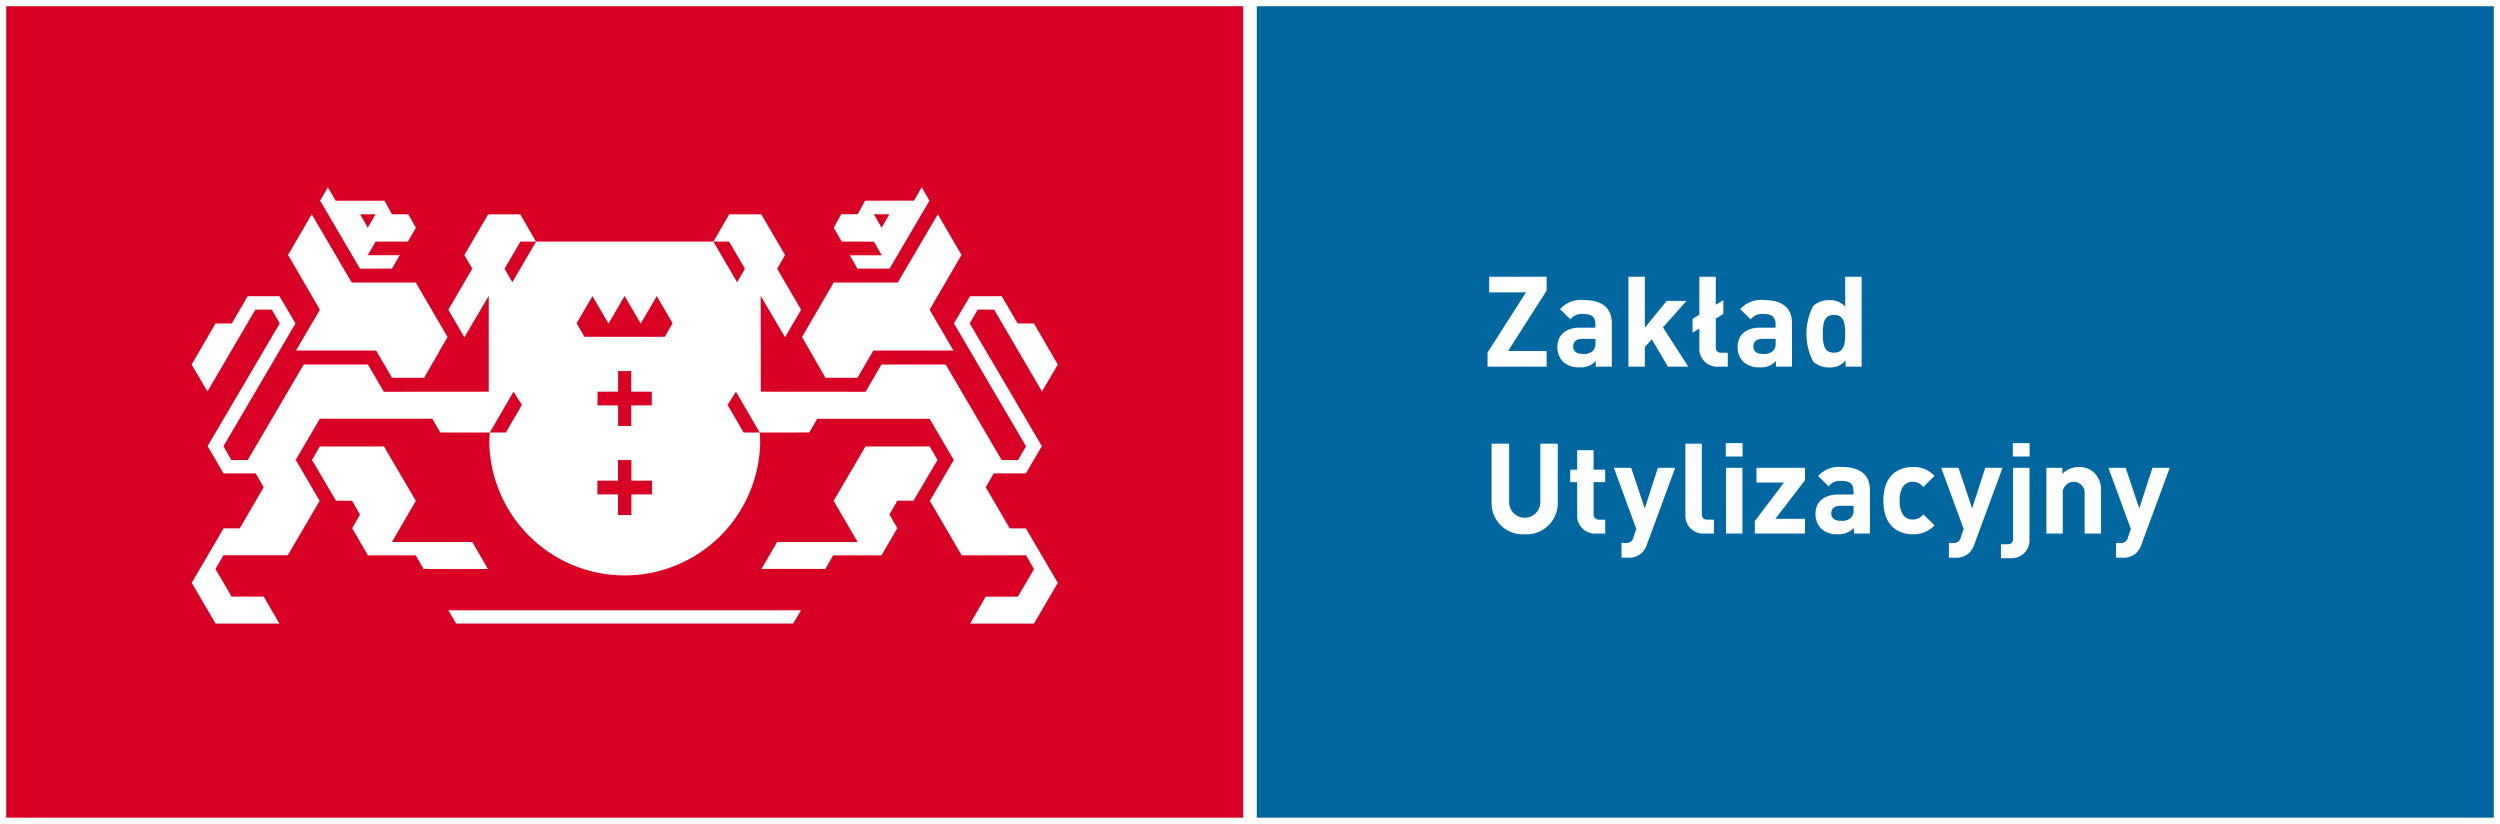 <svg xmlns="http://www.w3.org/2000/svg" width="224.307" height="73.921" viewBox="0 0 224.307 73.921"><defs><style>.a{fill:#fff;}.b{fill:#0067a1;}.c{fill:#d80023;}</style></defs><g transform="translate(-255.04 -2713.475)"><rect class="a" width="224.307" height="73.921" transform="translate(255.04 2713.475)"/><rect class="a" width="1.218" height="72.804" transform="translate(366.584 2714.033)"/><rect class="b" width="110.986" height="72.804" transform="translate(367.803 2714.033)"/><rect class="c" width="110.986" height="72.804" transform="translate(255.598 2714.033)"/><path class="a" d="M297.418,2762.106l-7.217,0,2.15-3.692-2.857-4.88h-5.762l-.7,1.208,2.157,3.661h1.437l.715,1.241-.706,1.223,1.418,2.435,4.292,0,.7,1.225h5.776Z"/><path class="a" d="M281.6,2744.926h7.19l1.422,2.447h2.881l2.1-3.659-2.845-4.889H286.6l-3.591-6.123-2.125,3.647,2.857,4.914Z"/><path class="a" d="M290.21,2737.574l.692-1.2h-2.866l.7-1.22h2.9l.719-1.245-.684-1.211h-1.47l-.666-1.213h-4.378l-.7-1.205-.693,1.2,3.575,6.1Zm-1.472-4.873-.7,1.205-.685-1.205Z"/><path class="a" d="M295.268,2768.229l.7,1.194h30.235l.705-1.194Z"/><path class="a" d="M338.454,2753.531h-5.761l-2.857,4.88,2.15,3.692-7.218,0-1.409,2.42h5.731l.706-1.224,4.336,0,1.418-2.436-.706-1.223.715-1.241H337l2.157-3.661Z"/><path class="a" d="M331.974,2747.373l1.422-2.447h7.19l-2.137-3.662,2.857-4.914-2.126-3.647-3.59,6.123h-5.75L327,2743.713l2.1,3.66Z"/><path class="a" d="M333.45,2735.157l.7,1.22h-2.866l.692,1.2h2.88l3.576-6.1-.694-1.2-.7,1.205H332.66l-.666,1.213h-1.471l-.683,1.211.73,1.245Zm1.381-2.456-.686,1.205-.7-1.205Z"/><path class="a" d="M345.634,2760.881l-2.146-3.684.709-1.248h2.892l1.428-2.447-6.472-11.013.716-1.237h1.47l4.3,7.346,1.419-2.415-2.143-3.687h-1.459l-1.431-2.444h-2.848l-1.438,2.439,6.464,11.024-.711,1.237h-1.47l-5.025-8.572h-5.762l-1.426,2.447-9.4-.008-.011-8.6,2.185,3.718,1.442-2.471-2.148-3.677.709-1.228-2.137-3.658h-2.879l-1.413,2.451h1.407l1.421,2.433-.7,1.211-2.128-3.644H303.137l-2.128,3.644-.7-1.211,1.423-2.433h1.4l-1.413-2.451h-2.879l-2.137,3.658.708,1.228-2.147,3.677,1.442,2.471,2.185-3.718,0,8.6-9.413.008-1.426-2.447h-5.762l-5.025,8.572H275.8l-.71-1.237,6.463-11.024-1.438-2.439h-2.849l-1.43,2.444h-1.459l-2.142,3.687,1.418,2.415,4.3-7.346h1.47l.716,1.237-6.472,11.013,1.428,2.447h2.893l.709,1.248-2.146,3.684H275.1l-2.858,4.885,2.138,3.658,5.731,0-1.41-2.421h-2.883l-1.445-2.472.71-1.233,5.777,0,2.858-4.885-2.144-3.68,2.164-3.685h10.089l.721,1.235,4.435,0,2.129-3.663.754,1.18-1.442,2.485-1.441,0q-.039.483-.039.975a12.154,12.154,0,0,0,24.3,0c0-.328-.012-.653-.038-.975h-1.444l-1.441-2.48.754-1.18,2.131,3.661,4.442-.008.715-1.225h10.088l2.164,3.685-2.144,3.68,2.857,4.885,5.778,0,.71,1.233-1.446,2.472h-2.882l-1.411,2.421,5.732,0,2.139-3.658-2.858-4.885Zm-32.1-3.049H311.69v1.849h-1.2v-1.849h-1.849V2756.6h1.849v-1.847h1.2v1.847h1.849Zm-.013-9.214v1.231h-1.849v1.85H310.5v-1.85h-1.849v-1.231H310.5v-1.85h1.173v1.85Zm1.173-4.924h-7.217l-.7-1.217,1.42-2.437,1.438,2.473,1.44-2.473.007.011.006-.011,1.439,2.473,1.439-2.473,1.419,2.437Z"/><path class="a" d="M388.508,2746.374v-1.27l3.444-5.392h-3.3v-1.405h5.155v1.247l-3.456,5.415h3.456v1.405Z"/><path class="a" d="M398.218,2746.374v-.51a1.793,1.793,0,0,1-1.451.567,2.01,2.01,0,0,1-1.506-.522,1.892,1.892,0,0,1-.487-1.325c0-.94.646-1.711,2.016-1.711h1.394v-.3c0-.645-.317-.928-1.1-.928a1.265,1.265,0,0,0-1.133.487l-.94-.918a2.48,2.48,0,0,1,2.13-.816c1.654,0,2.515.7,2.515,2.084v3.887Zm-.034-2.493h-1.167c-.532,0-.827.249-.827.669s.272.68.85.68a1.169,1.169,0,0,0,.929-.284.972.972,0,0,0,.215-.748Z"/><path class="a" d="M404.692,2746.374l-1.45-2.459-.623.7v1.757h-1.473v-8.067h1.473v4.577l1.96-2.413h1.779l-2.108,2.38,2.266,3.523Z"/><path class="a" d="M409.223,2746.374a1.6,1.6,0,0,1-1.711-1.688v-1.734l-.612.374v-1.235l.612-.385v-3.4h1.473v2.515l.679-.419v1.235l-.679.43v2.527c0,.351.136.532.509.532h.567v1.247Z"/><path class="a" d="M414.385,2746.374v-.51a1.791,1.791,0,0,1-1.45.567,2.013,2.013,0,0,1-1.507-.522,1.891,1.891,0,0,1-.487-1.325c0-.94.646-1.711,2.016-1.711h1.394v-.3c0-.645-.317-.928-1.1-.928a1.263,1.263,0,0,0-1.132.487l-.941-.918a2.48,2.48,0,0,1,2.13-.816c1.654,0,2.515.7,2.515,2.084v3.887Zm-.034-2.493h-1.167c-.532,0-.827.249-.827.669s.272.68.85.68a1.169,1.169,0,0,0,.929-.284.968.968,0,0,0,.215-.748Z"/><path class="a" d="M420.63,2746.375v-.556a1.772,1.772,0,0,1-1.461.623,2.085,2.085,0,0,1-1.45-.532,5.446,5.446,0,0,1,0-4.974,2.054,2.054,0,0,1,1.438-.532,1.766,1.766,0,0,1,1.439.589v-2.686h1.473v8.068Zm-1.042-4.646c-.884,0-1,.726-1,1.688s.113,1.7,1,1.7,1.008-.737,1.008-1.7-.124-1.688-1.008-1.688"/><path class="a" d="M391.838,2761.415a2.8,2.8,0,0,1-2.968-2.833v-5.3h1.574v5.245a1.4,1.4,0,1,0,2.8,0v-5.245h1.563v5.3a2.8,2.8,0,0,1-2.968,2.833"/><path class="a" d="M398.259,2761.347a1.6,1.6,0,0,1-1.711-1.688v-2.923h-.623v-1.121h.623v-1.746h1.473v1.746h1.042v1.121h-1.042v2.832c0,.34.158.533.51.533h.532v1.246Z"/><path class="a" d="M402.818,2762.3a2.117,2.117,0,0,1-.442.76,1.707,1.707,0,0,1-1.269.453h-.578v-1.325h.34a.637.637,0,0,0,.737-.534l.249-.724-2.016-5.484h1.551l1.224,3.648,1.178-3.648h1.552Z"/><path class="a" d="M407.98,2761.347a1.6,1.6,0,0,1-1.722-1.688v-6.378h1.473v6.287c0,.351.147.533.521.533h.567v1.246Z"/><path class="a" d="M409.88,2753.235h1.507v1.2H409.88Zm.023,2.21h1.473v5.9H409.9Z"/><path class="a" d="M412.487,2761.347v-1.122l2.618-3.455h-2.471v-1.325h4.351v1.121l-2.651,3.456h2.651v1.325Z"/><path class="a" d="M421.376,2761.347v-.51a1.794,1.794,0,0,1-1.451.567,2.011,2.011,0,0,1-1.506-.522,1.891,1.891,0,0,1-.487-1.325c0-.94.646-1.711,2.016-1.711h1.394v-.294c0-.646-.317-.929-1.1-.929a1.265,1.265,0,0,0-1.133.487l-.94-.918a2.483,2.483,0,0,1,2.13-.816c1.653,0,2.515.7,2.515,2.085v3.886Zm-.034-2.492h-1.167c-.532,0-.827.249-.827.668s.272.68.849.68a1.17,1.17,0,0,0,.93-.284.97.97,0,0,0,.215-.747Z"/><path class="a" d="M426.661,2761.415c-1.178,0-2.64-.635-2.64-3.025s1.462-3.014,2.64-3.014a2.516,2.516,0,0,1,1.949.793l-1,1a1.194,1.194,0,0,0-.952-.464,1.018,1.018,0,0,0-.838.385,2,2,0,0,0-.329,1.3,2.034,2.034,0,0,0,.329,1.314,1.018,1.018,0,0,0,.838.385,1.194,1.194,0,0,0,.952-.464l1,.985a2.526,2.526,0,0,1-1.949.8"/><path class="a" d="M432.19,2762.3a2.116,2.116,0,0,1-.441.76,1.707,1.707,0,0,1-1.269.453H429.9v-1.325h.341a.637.637,0,0,0,.736-.534l.249-.724-2.016-5.484h1.552l1.223,3.648,1.179-3.648h1.552Z"/><path class="a" d="M435.408,2763.556h-.838v-1.246h.567c.373,0,.521-.182.521-.532v-6.333h1.472v6.424a1.6,1.6,0,0,1-1.722,1.687m.227-10.321h1.507v1.2h-1.507Z"/><path class="a" d="M442.078,2761.347v-3.569a.984.984,0,1,0-1.96,0v3.569h-1.473v-5.9h1.439v.544a2.018,2.018,0,0,1,1.473-.613,1.918,1.918,0,0,1,1.394.522,2.184,2.184,0,0,1,.6,1.677v3.772Z"/><path class="a" d="M447.189,2762.3a2.117,2.117,0,0,1-.442.76,1.707,1.707,0,0,1-1.269.453H444.9v-1.325h.34a.638.638,0,0,0,.737-.534l.249-.724-2.016-5.484h1.551l1.224,3.648,1.178-3.648h1.552Z"/></g></svg>